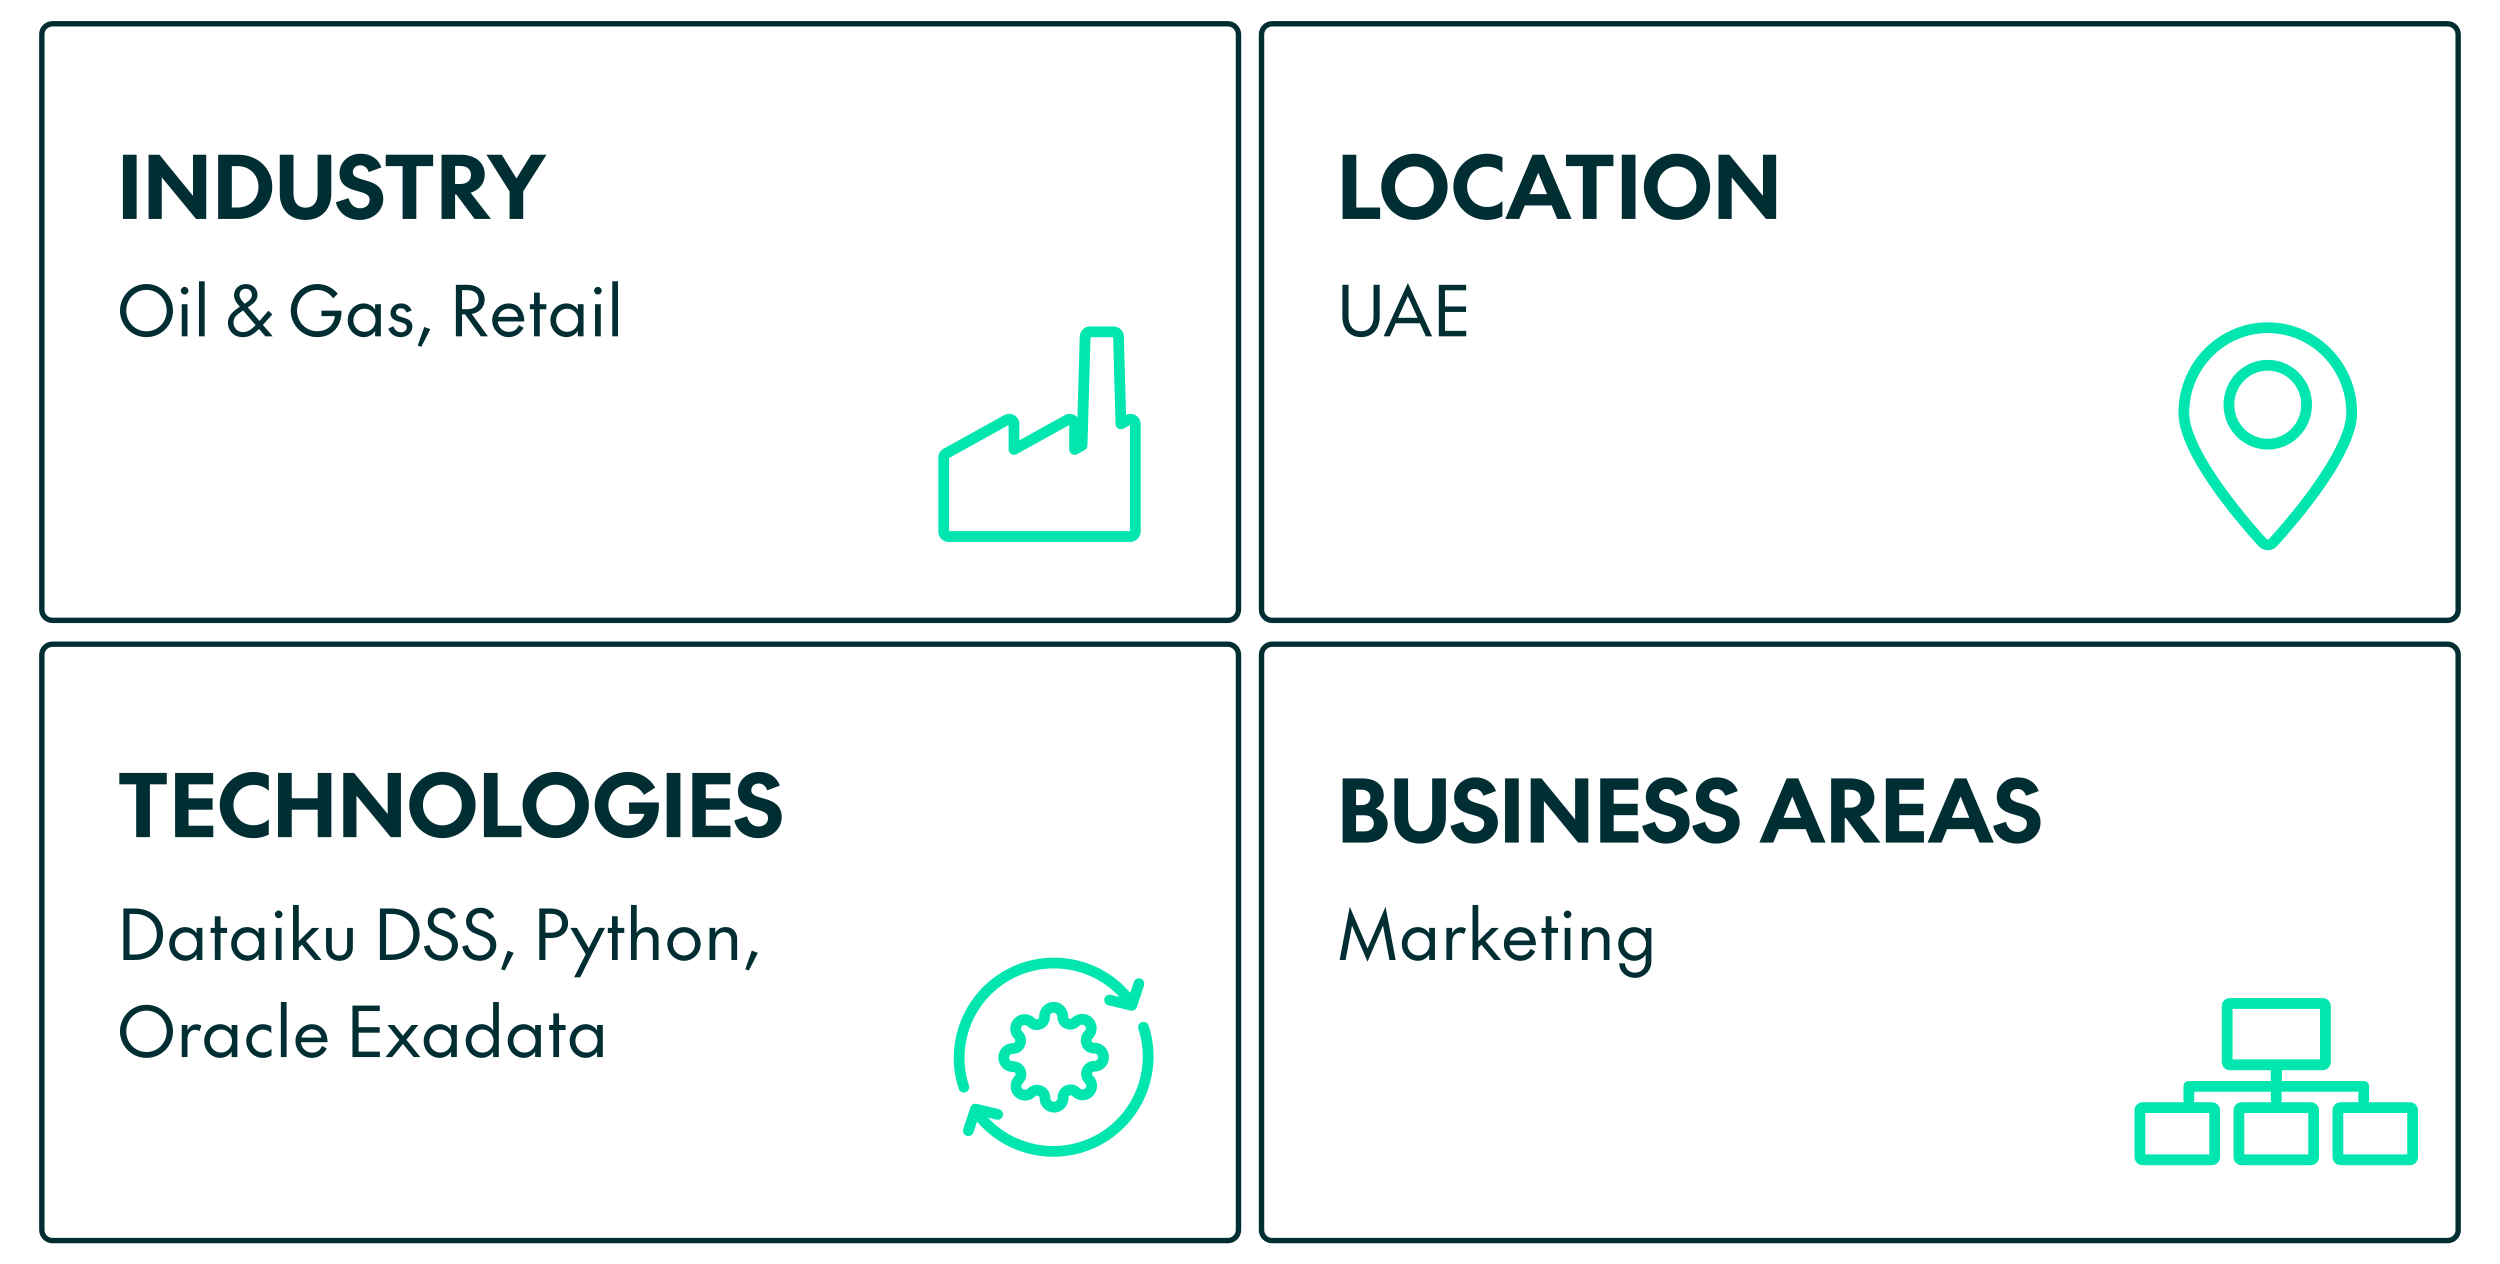 <?xml version="1.0" encoding="UTF-8"?>
<svg xmlns="http://www.w3.org/2000/svg" id="Layer_1" data-name="Layer 1" viewBox="0 0 1390.6 703.3">
  <defs>
    <style>
      .cls-1 {
        fill: #00e6ae;
      }

      .cls-2 {
        fill: #002e33;
      }
    </style>
  </defs>
  <path class="cls-2" d="m683,346.57H29.17c-4.07,0-7.39-3.31-7.39-7.39V19.12c-.06-1.87.66-3.7,2.03-5.12,1.4-1.44,3.35-2.27,5.36-2.27h653.83c4.08,0,7.39,3.32,7.39,7.39v319.96c0,4.13-3.31,7.49-7.39,7.49ZM29.17,14.73c-1.2,0-2.36.5-3.2,1.36-.8.83-1.22,1.88-1.19,2.98v320.11c0,2.42,1.97,4.39,4.39,4.39h653.83c2.42,0,4.39-2.01,4.39-4.49V19.12c0-2.42-1.97-4.39-4.39-4.39H29.17Z"></path>
  <path class="cls-2" d="m1361.43,346.57h-653.83c-4.07,0-7.39-3.31-7.39-7.39V19.12c0-4.07,3.32-7.39,7.39-7.39h653.83c4.08,0,7.39,3.32,7.39,7.39v319.96c.06,1.92-.67,3.8-2.06,5.23-1.39,1.44-3.34,2.26-5.33,2.26ZM707.6,14.73c-2.42,0-4.39,1.97-4.39,4.39v320.06c0,2.42,1.97,4.39,4.39,4.39h653.83c1.19,0,2.34-.49,3.18-1.35.82-.84,1.25-1.94,1.22-3.09V19.12c0-2.42-1.97-4.39-4.39-4.39h-653.83Z"></path>
  <path class="cls-2" d="m683,691.57H29.17c-4.08,0-7.39-3.32-7.39-7.39v-319.96c0-4.07,3.31-7.39,7.39-7.39h653.83c4.08,0,7.39,3.32,7.39,7.39v319.96c0,4.08-3.31,7.39-7.39,7.39ZM29.17,359.83c-2.42,0-4.39,1.97-4.39,4.39v319.96c0,2.42,1.97,4.39,4.39,4.39h653.83c2.42,0,4.39-1.97,4.39-4.39v-319.96c0-2.42-1.97-4.39-4.39-4.39H29.17Z"></path>
  <path class="cls-2" d="m1361.43,691.57h-653.83c-4.07,0-7.39-3.32-7.39-7.39v-319.96c0-4.07,3.32-7.39,7.39-7.39h653.83c4.08,0,7.39,3.32,7.39,7.39v319.96c.06,1.87-.66,3.7-2.03,5.12-1.4,1.44-3.35,2.27-5.36,2.27Zm-653.83-331.74c-2.42,0-4.39,1.97-4.39,4.39v319.96c0,2.42,1.97,4.39,4.39,4.39h653.83c1.2,0,2.36-.5,3.2-1.36.8-.83,1.22-1.88,1.19-2.98v-320.01c0-2.42-1.97-4.39-4.39-4.39h-653.83Z"></path>
  <g>
    <path class="cls-2" d="m746.81,86.06h7.62v29.37h13.26v6.35h-20.89v-35.71h.01Z"></path>
    <path class="cls-2" d="m786.74,85.49c10.28,0,18.47,8.29,18.47,18.42s-8.19,18.42-18.47,18.42-18.42-8.29-18.42-18.42,8.24-18.42,18.42-18.42Zm0,7.1c-5.97,0-10.8,4.78-10.8,11.32s4.83,11.32,10.8,11.32,10.8-4.78,10.8-11.32-4.78-11.32-10.8-11.32Z"></path>
    <path class="cls-2" d="m827.23,115.14c3.5,0,6.49-1.37,8.48-3.32v8.53c-2.56,1.33-5.54,1.99-8.62,1.99-10.33,0-18.66-8.29-18.66-18.42s8.34-18.42,18.66-18.42c3.08,0,6.06.71,8.62,1.99v8.53c-1.99-1.94-4.97-3.32-8.48-3.32-6.39,0-11.18,4.83-11.18,11.23s4.78,11.22,11.18,11.22h0Z"></path>
    <path class="cls-2" d="m863.12,114.29h-14.97l-3.08,7.48h-7.77l15.2-35.71h6.44l15.2,35.71h-7.96l-3.08-7.48h.02Zm-12.36-6.3h9.76l-4.88-11.89-4.88,11.89Z"></path>
    <path class="cls-2" d="m888.08,92.41v29.37h-7.63v-29.37h-9.38v-6.35h26.38v6.35h-9.38.01Z"></path>
    <path class="cls-2" d="m909.72,121.77h-7.62v-35.71h7.62v35.71Z"></path>
    <path class="cls-2" d="m932.78,85.49c10.28,0,18.47,8.29,18.47,18.42s-8.19,18.42-18.47,18.42-18.42-8.29-18.42-18.42,8.24-18.42,18.42-18.42Zm0,7.1c-5.97,0-10.8,4.78-10.8,11.32s4.83,11.32,10.8,11.32,10.8-4.78,10.8-11.32-4.78-11.32-10.8-11.32Z"></path>
    <path class="cls-2" d="m961.91,86.06l18.71,22.88v-22.88h7.34v35.71h-5.68l-19.04-23.11v23.11h-7.34v-35.71h6.01,0Z"></path>
  </g>
  <g>
    <path class="cls-2" d="m764.01,176.06v-17.63h3.42v17.78c0,7.41-4.6,11.32-10.37,11.32s-10.37-3.91-10.37-11.32v-17.78h3.42v17.63c0,5.4,2.77,8.21,6.95,8.21s6.95-2.81,6.95-8.21Z"></path>
    <path class="cls-2" d="m789.85,179.82h-13.53l-3.27,7.26h-3.42l13.49-29.64,13.49,29.64h-3.5l-3.27-7.26h.01Zm-12.2-3.04h10.87l-5.43-12.08-5.43,12.08h-.01Z"></path>
    <path class="cls-2" d="m800.34,158.43h15.2v3.04h-11.78v9h11.74v3.04h-11.74v10.53h11.82v3.04h-15.24v-28.65h0Z"></path>
  </g>
  <g>
    <path class="cls-2" d="m76,121.77h-7.63v-35.71h7.63v35.71Z"></path>
    <path class="cls-2" d="m88.65,86.06l18.71,22.88v-22.88h7.34v35.71h-5.68l-19.04-23.11v23.11h-7.34v-35.71h6.02,0Z"></path>
    <path class="cls-2" d="m132.6,86.06c10.56,0,18.85,7.53,18.85,17.86s-8.29,17.86-18.85,17.86h-11.27v-35.71h11.27Zm-.43,6.35h-3.22v23.02h3.17c6.92,0,11.65-4.97,11.65-11.51s-4.74-11.51-11.6-11.51h0Z"></path>
    <path class="cls-2" d="m176.64,107.61v-21.55h7.63v21.6c0,9.42-6.25,14.68-14.35,14.68s-14.3-5.26-14.3-14.68v-21.6h7.63v21.55c0,5.26,2.65,7.91,6.68,7.91s6.73-2.65,6.73-7.91h-.02Z"></path>
    <path class="cls-2" d="m200.08,122.34c-6.63,0-11.94-3.88-13.26-9.85l7.1-2.27c.81,3.41,3.17,5.64,6.39,5.64,3.03,0,5.3-1.85,5.3-4.78,0-6.82-16.77-2.27-16.77-14.78,0-5.83,4.74-10.8,11.84-10.8,5.59,0,9.9,2.98,11.46,7.63l-7.01,2.6c-.66-2.04-2.23-3.79-4.74-3.79-2.32,0-4.12,1.47-4.12,3.84,0,6.25,16.91,2.04,16.91,14.92,0,6.73-5.87,11.65-13.12,11.65h.02Z"></path>
    <path class="cls-2" d="m231.57,92.41v29.37h-7.63v-29.37h-9.38v-6.35h26.38v6.35h-9.38.01Z"></path>
    <path class="cls-2" d="m253.12,121.77h-7.53v-35.71h10.56c7.86,0,13.5,4.03,13.5,11.04,0,5.02-3.13,8.57-7.86,10.13l11.27,14.54h-9.09l-10.18-13.64h-.66v13.64h-.01Zm0-19.42h2.89c3.46,0,5.97-1.71,5.97-5.07s-2.51-4.97-5.97-4.97h-2.89v10.04h0Z"></path>
    <path class="cls-2" d="m283.43,121.77v-15.3l-12.88-20.41h8.57l8.15,13.21,8.15-13.21h8.53l-12.93,20.41v15.3h-7.59Z"></path>
  </g>
  <g>
    <path class="cls-2" d="m81.48,157.98c8.17,0,14.74,6.61,14.74,14.78s-6.57,14.78-14.74,14.78-14.74-6.61-14.74-14.78,6.57-14.78,14.74-14.78Zm0,3.27c-6.31,0-11.25,5.05-11.25,11.51s4.94,11.51,11.25,11.51,11.25-5.05,11.25-11.51-4.94-11.51-11.25-11.51Z"></path>
    <path class="cls-2" d="m100.56,161.7c0-1.14.99-2.13,2.13-2.13s2.13.99,2.13,2.13-.95,2.13-2.13,2.13-2.13-.95-2.13-2.13Zm3.72,7.52v17.86h-3.19v-17.86h3.19Z"></path>
    <path class="cls-2" d="m113.85,156.46v30.62h-3.19v-30.62h3.19Z"></path>
    <path class="cls-2" d="m138.97,170.21l-1.14.76,6.5,7.56c.68-.76,1.41-1.6,2.2-2.51l2.77-3.19,2.17,2.05-2.58,2.89c-.95,1.06-1.82,2.05-2.66,2.96l5.47,6.34h-4.1l-3.53-4.07c-2.81,2.81-5.47,4.56-8.89,4.56-5.32,0-8.43-3.69-8.43-8.05,0-4.03,3.15-6.57,6.19-8.55l.49-.3-.65-.76c-1.25-1.48-2.62-3.27-2.62-5.7,0-3.27,2.62-6.19,6.53-6.19s6.54,2.47,6.54,6.16c0,2.43-1.79,4.41-4.26,6.04h0Zm-3.8,14.51c2.55,0,4.56-1.37,7.03-3.88l-6.99-8.13-1.22.84c-2.36,1.56-4.1,3.15-4.1,5.78,0,2.93,1.98,5.4,5.28,5.4h0Zm.91-15.77l.8-.53c2.01-1.25,3.23-2.62,3.23-4.22,0-2.24-1.37-3.61-3.42-3.61-2.17,0-3.46,1.6-3.46,3.5,0,1.75,1.29,3.04,2.39,4.33l.46.53Z"></path>
    <path class="cls-2" d="m176.48,187.54c-8.17,0-14.74-6.61-14.74-14.78s6.57-14.78,14.74-14.78c4.67,0,8.7,2.09,11.4,5.43l-2.55,2.51c-2.05-2.77-5.05-4.63-8.85-4.63-6.31,0-11.25,5.01-11.25,11.47s4.94,11.47,11.25,11.47c5.36,0,9.19-3.08,9.8-8.4h-7.48v-3.04h11.17c.23,8.51-5.09,14.74-13.49,14.74h0Z"></path>
    <path class="cls-2" d="m211.85,169.22v17.86h-3.19v-3.08c-1.22,2.2-3.88,3.53-6.27,3.53-5.09,0-8.97-4.18-8.97-9.38s3.88-9.38,8.97-9.38c2.39,0,5.05,1.33,6.27,3.53v-3.08h3.19Zm-9.12,15.35c3.46,0,6.16-2.74,6.16-6.42s-2.7-6.42-6.16-6.42-6.15,2.74-6.15,6.42,2.7,6.42,6.15,6.42Z"></path>
    <path class="cls-2" d="m216,182.79l2.81-1.33c.65,1.9,2.05,3.38,4.26,3.38,1.63,0,3.19-.99,3.19-2.89,0-3.99-9.04-1.6-9.04-7.87,0-3,2.51-5.32,5.85-5.32,3.04,0,5.13,1.79,5.89,3.95l-2.85,1.14c-.53-1.6-1.63-2.39-3.19-2.39-1.41,0-2.66.91-2.66,2.39,0,3.8,9.12,1.44,9.12,7.83,0,3.23-2.81,5.85-6.46,5.85-3.38,0-6-1.98-6.92-4.75h0Z"></path>
    <path class="cls-2" d="m239.37,183.09l-5.05,9.84-1.94-.72,3.61-10.33,3.38,1.22h0Z"></path>
    <path class="cls-2" d="m257,187.08h-3.42v-28.65h6.5c5.32,0,9.5,3,9.5,8.21,0,4.41-3,7.26-7.18,8.02l9,12.42h-3.95l-8.78-12.23h-1.67v12.23h0Zm0-15.08h2.85c3.34,0,6.38-1.52,6.38-5.36s-3.04-5.24-6.38-5.24h-2.85v10.6Z"></path>
    <path class="cls-2" d="m288.65,180.89l2.58,1.44c-1.79,3.34-4.83,5.21-8.32,5.21-5.02,0-9.12-4.22-9.12-9.38s4.1-9.38,9.12-9.38,8.7,3.65,8.7,10.03h-14.74c.3,3.42,2.93,5.78,6.04,5.78s4.48-1.33,5.74-3.69h0Zm-11.59-4.63h11.17c-.38-2.55-2.28-4.6-5.32-4.6-2.81,0-5.09,1.86-5.85,4.6Z"></path>
    <path class="cls-2" d="m294.73,169.22h2.32v-6.46h3.19v6.46h3.65v2.81h-3.65v15.05h-3.19v-15.05h-2.32v-2.81Z"></path>
    <path class="cls-2" d="m324.6,169.22v17.86h-3.19v-3.08c-1.22,2.2-3.88,3.53-6.27,3.53-5.09,0-8.97-4.18-8.97-9.38s3.88-9.38,8.97-9.38c2.39,0,5.05,1.33,6.27,3.53v-3.08h3.19Zm-9.12,15.35c3.46,0,6.16-2.74,6.16-6.42s-2.7-6.42-6.16-6.42-6.15,2.74-6.15,6.42,2.7,6.42,6.15,6.42Z"></path>
    <path class="cls-2" d="m330.45,161.7c0-1.14.99-2.13,2.13-2.13s2.13.99,2.13,2.13-.95,2.13-2.13,2.13-2.13-.95-2.13-2.13Zm3.72,7.52v17.86h-3.19v-17.86h3.19Z"></path>
    <path class="cls-2" d="m343.75,156.46v30.62h-3.19v-30.62h3.19Z"></path>
  </g>
  <g>
    <path class="cls-2" d="m771.87,458.41c0,6.11-4.55,10.28-12.5,10.28h-12.55v-35.71h10.85c7.72,0,12.03,3.84,12.03,9.57,0,3.65-2.23,6.06-4.5,7.25,3.93,1.14,6.68,4.41,6.68,8.62h-.01Zm-17.57-10.56h2.94c2.98,0,5.02-1.52,5.02-4.31s-2.04-4.31-5.02-4.31h-2.94v8.62Zm0,14.59h4.59c3.36,0,5.3-1.8,5.3-4.5s-1.94-4.45-5.3-4.45h-4.59v8.95Z"></path>
    <path class="cls-2" d="m796.63,454.52v-21.55h7.62v21.6c0,9.42-6.25,14.68-14.35,14.68s-14.3-5.26-14.3-14.68v-21.6h7.62v21.55c0,5.26,2.65,7.91,6.68,7.91s6.73-2.65,6.73-7.91Z"></path>
    <path class="cls-2" d="m820.07,469.25c-6.63,0-11.94-3.88-13.26-9.85l7.1-2.27c.8,3.41,3.17,5.64,6.39,5.64,3.03,0,5.3-1.85,5.3-4.78,0-6.82-16.77-2.27-16.77-14.78,0-5.83,4.74-10.8,11.84-10.8,5.59,0,9.9,2.98,11.46,7.62l-7.01,2.61c-.66-2.04-2.23-3.79-4.74-3.79-2.32,0-4.12,1.47-4.12,3.84,0,6.25,16.91,2.04,16.91,14.92,0,6.72-5.87,11.65-13.12,11.65h.02Z"></path>
    <path class="cls-2" d="m844.79,468.69h-7.62v-35.71h7.62v35.71Z"></path>
    <path class="cls-2" d="m857.44,432.97l18.71,22.88v-22.88h7.34v35.71h-5.68l-19.04-23.11v23.11h-7.34v-35.71h6.02-.01Z"></path>
    <path class="cls-2" d="m890.11,432.97h21.17v6.35h-13.69v7.77h13.36v6.35h-13.36v8.9h13.74v6.35h-21.22v-35.71h0Z"></path>
    <path class="cls-2" d="m926.72,469.25c-6.63,0-11.94-3.88-13.26-9.85l7.1-2.27c.81,3.41,3.17,5.64,6.39,5.64,3.03,0,5.3-1.85,5.3-4.78,0-6.82-16.77-2.27-16.77-14.78,0-5.83,4.74-10.8,11.84-10.8,5.59,0,9.9,2.98,11.46,7.62l-7.01,2.61c-.66-2.04-2.23-3.79-4.74-3.79-2.32,0-4.12,1.47-4.12,3.84,0,6.25,16.91,2.04,16.91,14.92,0,6.72-5.87,11.65-13.12,11.65h.02Z"></path>
    <path class="cls-2" d="m954.57,469.25c-6.63,0-11.94-3.88-13.26-9.85l7.1-2.27c.8,3.41,3.17,5.64,6.39,5.64,3.03,0,5.3-1.85,5.3-4.78,0-6.82-16.77-2.27-16.77-14.78,0-5.83,4.74-10.8,11.84-10.8,5.59,0,9.9,2.98,11.46,7.62l-7.01,2.61c-.66-2.04-2.23-3.79-4.74-3.79-2.32,0-4.12,1.47-4.12,3.84,0,6.25,16.91,2.04,16.91,14.92,0,6.72-5.87,11.65-13.12,11.65h.02Z"></path>
    <path class="cls-2" d="m1004.43,461.2h-14.97l-3.08,7.48h-7.77l15.2-35.71h6.44l15.2,35.71h-7.96l-3.08-7.48h.02Zm-12.36-6.3h9.76l-4.88-11.89-4.88,11.89Z"></path>
    <path class="cls-2" d="m1026.08,468.69h-7.53v-35.71h10.56c7.86,0,13.5,4.03,13.5,11.04,0,5.02-3.13,8.57-7.86,10.13l11.27,14.54h-9.09l-10.18-13.64h-.66v13.64h-.01Zm0-19.42h2.89c3.46,0,5.97-1.71,5.97-5.07s-2.51-4.97-5.97-4.97h-2.89v10.04Z"></path>
    <path class="cls-2" d="m1048.95,432.97h21.17v6.35h-13.69v7.77h13.36v6.35h-13.36v8.9h13.74v6.35h-21.22v-35.71h0Z"></path>
    <path class="cls-2" d="m1098.01,461.2h-14.97l-3.08,7.48h-7.77l15.2-35.71h6.44l15.2,35.71h-7.96l-3.08-7.48h.02Zm-12.36-6.3h9.76l-4.88-11.89-4.88,11.89Z"></path>
    <path class="cls-2" d="m1121.93,469.25c-6.63,0-11.94-3.88-13.26-9.85l7.1-2.27c.8,3.41,3.17,5.64,6.39,5.64,3.03,0,5.3-1.85,5.3-4.78,0-6.82-16.77-2.27-16.77-14.78,0-5.83,4.74-10.8,11.84-10.8,5.59,0,9.9,2.98,11.46,7.62l-7.01,2.61c-.66-2.04-2.23-3.79-4.74-3.79-2.32,0-4.12,1.47-4.12,3.84,0,6.25,16.91,2.04,16.91,14.92,0,6.72-5.87,11.65-13.12,11.65h.02Z"></path>
  </g>
  <g>
    <path class="cls-2" d="m752.04,514.84l-3.57,19.15h-3.31l5.62-29.63,9.95,23.18,9.96-23.18,5.62,29.63h-3.46l-3.57-19.15-8.62,20.14-8.62-20.14Z"></path>
    <path class="cls-2" d="m798.17,516.13v17.86h-3.19v-3.08c-1.22,2.2-3.88,3.53-6.27,3.53-5.09,0-8.97-4.18-8.97-9.38s3.88-9.38,8.97-9.38c2.39,0,5.05,1.33,6.27,3.53v-3.08h3.19Zm-9.12,15.35c3.46,0,6.16-2.73,6.16-6.42s-2.7-6.42-6.16-6.42-6.16,2.74-6.16,6.42,2.7,6.42,6.16,6.42Z"></path>
    <path class="cls-2" d="m814.36,519.63c-.61-.53-1.52-.8-2.43-.8-2.66,0-4.18,2.32-4.18,5.43v9.73h-3.19v-17.86h3.19v3.04c.87-1.94,2.62-3.42,4.94-3.42,1.14,0,2.17.38,2.81.87l-1.14,3h0Z"></path>
    <path class="cls-2" d="m822.27,503.37v20.14l7.41-7.37h4.1l-7.52,7.33,8.74,10.52h-3.91l-7.07-8.51-1.75,1.71v6.8h-3.19v-30.62h3.19Z"></path>
    <path class="cls-2" d="m851.37,527.8l2.58,1.45c-1.79,3.34-4.83,5.21-8.32,5.21-5.01,0-9.12-4.22-9.12-9.38s4.1-9.38,9.12-9.38,8.7,3.65,8.7,10.03h-14.74c.3,3.42,2.93,5.78,6.04,5.78s4.48-1.33,5.74-3.69v-.02Zm-11.59-4.63h11.17c-.38-2.54-2.28-4.6-5.32-4.6-2.81,0-5.09,1.86-5.85,4.6Z"></path>
    <path class="cls-2" d="m857.46,516.13h2.32v-6.46h3.19v6.46h3.65v2.81h-3.65v15.04h-3.19v-15.04h-2.32v-2.81Z"></path>
    <path class="cls-2" d="m869.81,508.61c0-1.14.99-2.13,2.13-2.13s2.13.99,2.13,2.13-.95,2.13-2.13,2.13-2.13-.95-2.13-2.13Zm3.72,7.52v17.86h-3.19v-17.86h3.19Z"></path>
    <path class="cls-2" d="m887.89,518.53c-2.81,0-4.79,2.17-4.79,5.7v9.76h-3.19v-17.86h3.19v2.77c1.22-1.94,3.19-3.23,5.85-3.23,4.1,0,6.31,2.93,6.31,6.38v11.93h-3.19v-11.13c0-2.73-1.56-4.33-4.18-4.33h0Z"></path>
    <path class="cls-2" d="m909.4,543.95c-4.41,0-8.7-3.08-8.7-8.09h3.12c.27,3.38,2.66,5.17,5.58,5.17,3.38,0,5.96-2.36,5.96-6.31v-3.8c-1.22,2.2-3.88,3.53-6.27,3.53-5.09,0-8.97-4.18-8.97-9.38s3.88-9.38,8.97-9.38c2.39,0,5.05,1.33,6.27,3.53v-3.08h3.19v18.58c0,5.36-4.1,9.23-9.16,9.23h0Zm.04-12.46c3.46,0,6.16-2.73,6.16-6.42s-2.7-6.42-6.16-6.42-6.16,2.74-6.16,6.42,2.7,6.42,6.16,6.42Z"></path>
  </g>
  <g>
    <path class="cls-2" d="m83.39,436.27v29.37h-7.63v-29.37h-9.38v-6.35h26.38v6.35h-9.38,0Z"></path>
    <path class="cls-2" d="m97.41,429.93h21.17v6.35h-13.69v7.77h13.36v6.35h-13.36v8.9h13.74v6.35h-21.22v-35.71h0Z"></path>
    <path class="cls-2" d="m141.03,459.01c3.5,0,6.49-1.37,8.48-3.31v8.53c-2.56,1.33-5.54,1.99-8.62,1.99-10.33,0-18.66-8.29-18.66-18.42s8.34-18.42,18.66-18.42c3.08,0,6.06.71,8.62,1.99v8.53c-1.99-1.94-4.97-3.31-8.48-3.31-6.39,0-11.18,4.83-11.18,11.22s4.78,11.22,11.18,11.22v-.02Z"></path>
    <path class="cls-2" d="m176.73,450.39h-14.45v15.25h-7.63v-35.71h7.63v14.11h14.45v-14.11h7.58v35.71h-7.58v-15.25Z"></path>
    <path class="cls-2" d="m196.95,429.93l18.71,22.88v-22.88h7.34v35.71h-5.68l-19.04-23.11v23.11h-7.34v-35.71h6.02-.01Z"></path>
    <path class="cls-2" d="m246.06,429.36c10.28,0,18.47,8.29,18.47,18.42s-8.19,18.42-18.47,18.42-18.42-8.29-18.42-18.42,8.24-18.42,18.42-18.42Zm0,7.1c-5.97,0-10.8,4.78-10.8,11.32s4.83,11.32,10.8,11.32,10.8-4.79,10.8-11.32-4.78-11.32-10.8-11.32h0Z"></path>
    <path class="cls-2" d="m269.17,429.93h7.63v29.37h13.26v6.35h-20.89v-35.71h0Z"></path>
    <path class="cls-2" d="m309.1,429.36c10.28,0,18.47,8.29,18.47,18.42s-8.19,18.42-18.47,18.42-18.42-8.29-18.42-18.42,8.24-18.42,18.42-18.42Zm0,7.1c-5.97,0-10.8,4.78-10.8,11.32s4.83,11.32,10.8,11.32,10.8-4.79,10.8-11.32-4.78-11.32-10.8-11.32Z"></path>
    <path class="cls-2" d="m349.21,466.21c-10.18,0-18.42-8.29-18.42-18.42s8.24-18.42,18.42-18.42c6.58,0,12.17,3.36,15.3,8.71l-6.35,4.07c-1.8-3.36-5.07-5.59-8.95-5.59-5.97,0-10.8,4.88-10.8,11.22s4.83,11.41,10.94,11.41c4.45,0,7.81-2.13,9.14-6.49h-8.57v-6.35h16.53c.9,12.41-7.06,19.85-17.24,19.85h0Z"></path>
    <path class="cls-2" d="m378.47,465.64h-7.63v-35.71h7.63v35.71Z"></path>
    <path class="cls-2" d="m385.1,429.93h21.17v6.35h-13.69v7.77h13.36v6.35h-13.36v8.9h13.74v6.35h-21.22v-35.71h0Z"></path>
    <path class="cls-2" d="m421.71,466.21c-6.63,0-11.94-3.88-13.26-9.85l7.1-2.27c.81,3.41,3.17,5.64,6.39,5.64,3.03,0,5.3-1.85,5.3-4.78,0-6.82-16.77-2.27-16.77-14.78,0-5.83,4.74-10.8,11.84-10.8,5.59,0,9.9,2.98,11.46,7.62l-7.01,2.61c-.66-2.04-2.23-3.79-4.74-3.79-2.32,0-4.12,1.47-4.12,3.84,0,6.25,16.91,2.04,16.91,14.92,0,6.72-5.87,11.65-13.12,11.65h.02Z"></path>
  </g>
  <g>
    <path class="cls-1" d="m1291.97,595.29h-51.62c-2.49,0-4.51-2.02-4.51-4.51v-31.11c0-2.49,2.02-4.51,4.51-4.51h51.62c2.49,0,4.51,2.02,4.51,4.51v31.11c0,2.49-2.02,4.51-4.51,4.51Zm-50.13-6h48.64v-28.13h-48.64v28.13Zm50.13-28.13h0,0Z"></path>
    <g>
      <path class="cls-1" d="m1230.38,648.12h-38.56c-2.49,0-4.51-2.02-4.51-4.51v-26c0-2.49,2.02-4.51,4.51-4.51h38.56c2.49,0,4.51,2.02,4.51,4.51v26c0,2.49-2.02,4.51-4.51,4.51Zm-37.07-6h35.58v-23.02h-35.58v23.02Zm37.07-23.02h0,0Z"></path>
      <path class="cls-1" d="m1285.44,648.12h-38.56c-2.49,0-4.51-2.02-4.51-4.51v-26c0-2.49,2.02-4.51,4.51-4.51h38.56c2.49,0,4.51,2.02,4.51,4.51v26c0,2.49-2.02,4.51-4.51,4.51Zm-37.07-6h35.58v-23.02h-35.58v23.02Zm37.07-23.02h0,0Z"></path>
      <path class="cls-1" d="m1340.5,648.12h-38.56c-2.49,0-4.51-2.02-4.51-4.51v-26c0-2.49,2.02-4.51,4.51-4.51h38.56c2.49,0,4.51,2.02,4.51,4.51v26c0,2.49-2.02,4.51-4.51,4.51Zm-37.07-6h35.58v-23.02h-35.58v23.02Zm37.07-23.02h0,0Z"></path>
    </g>
    <path class="cls-1" d="m1217.53,614.85c-1.66,0-3-1.34-3-3v-7.57c0-1.66,1.34-3,3-3h45.62v-5.1c0-1.66,1.34-3,3-3s3,1.34,3,3v8.1c0,1.66-1.34,3-3,3h-45.62v4.57c0,1.66-1.34,3-3,3Z"></path>
    <path class="cls-1" d="m1314.78,614.85c-1.66,0-3-1.34-3-3v-4.57h-45.63c-1.66,0-3-1.34-3-3v-8.1c0-1.66,1.34-3,3-3s3,1.34,3,3v5.1h45.63c1.66,0,3,1.34,3,3v7.57c0,1.66-1.34,3-3,3Z"></path>
    <path class="cls-1" d="m1266.15,614.85c-1.66,0-3-1.34-3-3v-7.57c0-1.66,1.34-3,3-3s3,1.34,3,3v7.57c0,1.66-1.34,3-3,3Z"></path>
  </g>
  <g>
    <path class="cls-1" d="m1261.42,306.05h0c-1.97,0-3.87-.84-5.2-2.31-13.38-14.73-44.49-51.42-44.49-74.02,0-27.81,22.29-50.43,49.7-50.43s49.7,22.62,49.7,50.43c0,.09,0,.17-.01.26-.24,22.58-31.16,59.07-44.49,73.76-1.34,1.47-3.23,2.31-5.21,2.31Zm0-120.76c-24.1,0-43.7,19.93-43.7,44.43,0,16.75,22.18,47.13,42.93,69.98.26.28.56.34.76.34h0c.21,0,.51-.06.77-.35,20.75-22.87,42.93-53.26,42.93-69.98,0-.08,0-.16,0-.24-.13-24.39-19.68-44.19-43.7-44.19Z"></path>
    <path class="cls-1" d="m1261.42,250.06c-13.57,0-24.61-11.19-24.61-24.95s11.04-24.95,24.61-24.95,24.61,11.19,24.61,24.95-11.04,24.95-24.61,24.95Zm0-43.9c-10.26,0-18.61,8.5-18.61,18.95s8.35,18.95,18.61,18.95,18.61-8.5,18.61-18.95-8.35-18.95-18.61-18.95Z"></path>
  </g>
  <path class="cls-1" d="m628.66,301.44h-100.99c-3.15,0-5.72-2.57-5.72-5.72v-41.15c0-2.06,1.07-3.92,2.85-4.95l33.76-18.71s.08-.04.11-.06c1.74-.87,3.77-.85,5.42.05.06.03.11.06.17.1,1.7,1.08,2.76,2.92,2.76,4.83v9.08l25.25-13.99s.07-.04.11-.06c1.74-.87,3.77-.85,5.42.05.06.03.11.06.17.1.51.32.96.72,1.35,1.16l1.28-45.09c.15-3.11,2.66-5.5,5.72-5.5h13.1c3.06,0,5.57,2.39,5.72,5.43l1.22,43.75c1.7-.78,3.64-.73,5.23.14.14.07.27.16.39.25,1.57,1.09,2.53,2.86,2.53,4.68v59.83c0,.09,0,.18-.01.27-.28,3.15-2.8,5.52-5.85,5.52Zm-100.71-6h100.57v-59.03l-3.56,1.97c-.92.51-2.03.5-2.94-.02-.91-.52-1.48-1.47-1.51-2.52l-1.35-48.26h-12.56l-1.71,60.22c-.03,1.06-.62,2.03-1.55,2.54l-4.15,2.29c-.93.51-2.06.5-2.97-.04-.91-.54-1.48-1.52-1.48-2.58v-13.59l-29.26,16.21c-.93.52-2.06.5-2.98-.04-.92-.54-1.48-1.52-1.48-2.58v-13.59l-33.08,18.33v40.71Zm100.93-59.23h0Zm-67.5,0h0Zm33.71,0h0Z"></path>
  <g>
    <g id="Path_1152" data-name="Path 1152">
      <path class="cls-1" d="m586.27,618.83c-4.44,0-8.05-3.61-8.05-8.05v-.23c-.01-.41-.31-.83-.76-.99-.06-.02-.12-.05-.18-.07-.44-.19-.94-.1-1.27.23l-.14.14c-1.52,1.52-3.54,2.35-5.69,2.35s-4.17-.84-5.69-2.36c-1.52-1.52-2.36-3.54-2.36-5.69s.84-4.17,2.36-5.69l.15-.15c.43-.45.42-1.2-.06-1.67-.22-.21-.51-.33-.82-.33h-.4c-4.44,0-8.05-3.61-8.05-8.05s3.61-8.05,8.05-8.05h.23c.41-.01.83-.31.99-.76.02-.06.05-.12.07-.18.19-.44.1-.94-.23-1.27l-.13-.13c-1.52-1.52-2.36-3.54-2.36-5.7s.84-4.17,2.36-5.69c3.14-3.14,8.24-3.14,11.38,0l.15.15c.31.3.83.4,1.25.21.16-.07.33-.13.51-.17.27-.21.44-.54.44-.9v-.43c0-4.44,3.61-8.05,8.05-8.05s8.05,3.61,8.05,8.05v.23c0,.63.54,1.16,1.2,1.16h.01c.31,0,.6-.12.81-.33l.13-.12c1.52-1.52,3.54-2.35,5.69-2.35s4.17.84,5.69,2.36c1.52,1.52,2.36,3.54,2.36,5.69s-.84,4.17-2.36,5.69l-.15.15c-.31.32-.4.83-.21,1.25.07.16.13.33.17.5.21.27.54.43.9.43h.43c4.44,0,8.05,3.61,8.05,8.05s-3.61,8.03-8.04,8.05h-.24c-.4,0-.77.22-.98.56-.02.07-.05.13-.08.2-.19.44-.1.94.23,1.28l.13.13c1.52,1.52,2.36,3.54,2.36,5.7s-.84,4.17-2.36,5.69c-3.14,3.14-8.24,3.14-11.38,0l-.15-.15c-.44-.43-1.19-.41-1.66.07-.21.22-.33.51-.33.82v.4c0,4.44-3.61,8.05-8.05,8.05Zm-6.66-14.87c2.73,1.04,4.54,3.59,4.6,6.52v.3c0,1.13.92,2.05,2.05,2.05s2.05-.92,2.05-2.05v-.43c.02-1.89.74-3.65,2.03-4.97,2.76-2.84,7.32-2.92,10.17-.17l.19.19c.8.8,2.1.79,2.89,0,.39-.39.6-.9.6-1.45s-.21-1.06-.6-1.45l-.15-.15c-2-2.03-2.6-4.96-1.6-7.57.03-.12.07-.23.12-.34,1.13-2.64,3.71-4.34,6.57-4.34h.23c1.13,0,2.05-.92,2.05-2.05s-.92-2.05-2.05-2.05h-.43c-2.87,0-5.45-1.71-6.57-4.35-.1-.23-.17-.48-.2-.72-.89-2.55-.27-5.37,1.65-7.34l.17-.17c.39-.39.6-.9.6-1.45s-.21-1.06-.6-1.45c-.77-.78-2.12-.77-2.9,0l-.15.15c-1.35,1.32-3.11,2.04-4.97,2.06h-.06c-3.95,0-7.17-3.19-7.21-7.13v-.26c0-1.13-.92-2.05-2.05-2.05s-2.05.92-2.05,2.05v.43c0,2.87-1.71,5.45-4.35,6.57-.23.1-.47.17-.72.21-2.55.89-5.37.27-7.34-1.65l-.18-.18c-.8-.8-2.1-.8-2.9,0-.39.39-.6.9-.6,1.45s.21,1.06.6,1.45l.15.15c2.06,2.1,2.64,5.16,1.5,7.84-1.04,2.73-3.59,4.54-6.52,4.6h-.3c-1.13,0-2.05.92-2.05,2.05s.92,2.05,2.05,2.05h.43c1.89.02,3.65.74,4.97,2.03,2.84,2.75,2.92,7.32.17,10.17l-.18.19c-.39.39-.6.9-.6,1.45s.21,1.06.6,1.45c.77.77,2.13.77,2.9,0l.15-.15c2.09-2.06,5.15-2.63,7.83-1.49Z"></path>
    </g>
    <g>
      <path class="cls-1" d="m629.53,562.22c-.23,0-.47-.03-.7-.08l-12.31-2.96c-1.61-.39-2.6-2.01-2.22-3.62.39-1.61,2.01-2.6,3.62-2.22l9.63,2.32,3.12-9.4c.52-1.57,2.22-2.42,3.79-1.9,1.57.52,2.42,2.22,1.9,3.79l-3.99,12.02c-.42,1.25-1.58,2.06-2.85,2.06Z"></path>
      <path class="cls-1" d="m538.63,631.93c-.31,0-.63-.05-.95-.15-1.57-.52-2.42-2.22-1.9-3.79l4-12.02c.49-1.48,2.03-2.34,3.55-1.97l12.31,2.95c1.61.39,2.6,2,2.22,3.62-.39,1.61-2.01,2.6-3.62,2.22l-9.63-2.31-3.13,9.41c-.42,1.26-1.59,2.05-2.85,2.05Z"></path>
      <path class="cls-1" d="m536.12,607.74c-1.26,0-2.44-.8-2.85-2.07-8.27-25.29,2.64-53.04,25.93-65.98,23.29-12.94,52.61-7.55,69.72,12.82,1.07,1.27.9,3.16-.37,4.23-1.27,1.07-3.16.9-4.23-.37-15.27-18.18-41.44-22.99-62.22-11.44-20.79,11.55-30.52,36.31-23.15,58.88.51,1.57-.34,3.27-1.92,3.78-.31.1-.62.15-.93.15Z"></path>
      <path class="cls-1" d="m585.92,643.45c-16.04,0-31.82-6.9-42.69-19.83-1.07-1.27-.9-3.16.37-4.23,1.27-1.07,3.16-.9,4.23.37,15.27,18.17,41.43,22.99,62.22,11.44,20.79-11.55,30.52-36.31,23.15-58.88-.51-1.57.34-3.27,1.92-3.78,1.58-.52,3.27.34,3.78,1.92,8.27,25.29-2.64,53.04-25.93,65.98-8.5,4.72-17.81,7.01-27.03,7.01Z"></path>
    </g>
  </g>
  <g>
    <path class="cls-2" d="m74.98,505.34c9.08,0,15.73,5.77,15.73,14.32s-6.65,14.32-15.73,14.32h-6.35v-28.65h6.35Zm0,3.04h-2.93v22.57h2.93c6.99,0,12.23-4.33,12.23-11.29s-5.24-11.28-12.23-11.28Z"></path>
    <path class="cls-2" d="m112.56,516.13v17.86h-3.19v-3.08c-1.22,2.2-3.88,3.53-6.27,3.53-5.09,0-8.97-4.18-8.97-9.38s3.88-9.38,8.97-9.38c2.39,0,5.05,1.33,6.27,3.53v-3.08h3.19Zm-9.12,15.35c3.46,0,6.16-2.73,6.16-6.42s-2.7-6.42-6.16-6.42-6.15,2.74-6.15,6.42,2.7,6.42,6.15,6.42Z"></path>
    <path class="cls-2" d="m117.16,516.13h2.32v-6.46h3.19v6.46h3.65v2.81h-3.65v15.04h-3.19v-15.04h-2.32v-2.81Z"></path>
    <path class="cls-2" d="m147.03,516.13v17.86h-3.19v-3.08c-1.22,2.2-3.88,3.53-6.27,3.53-5.09,0-8.97-4.18-8.97-9.38s3.88-9.38,8.97-9.38c2.39,0,5.05,1.33,6.27,3.53v-3.08h3.19Zm-9.12,15.35c3.46,0,6.16-2.73,6.16-6.42s-2.7-6.42-6.16-6.42-6.15,2.74-6.15,6.42,2.7,6.42,6.15,6.42Z"></path>
    <path class="cls-2" d="m152.88,508.61c0-1.14.99-2.13,2.13-2.13s2.13.99,2.13,2.13-.95,2.13-2.13,2.13-2.13-.95-2.13-2.13Zm3.72,7.52v17.86h-3.19v-17.86h3.19Z"></path>
    <path class="cls-2" d="m166.18,503.37v20.14l7.41-7.37h4.1l-7.52,7.33,8.74,10.52h-3.91l-7.07-8.51-1.75,1.71v6.8h-3.19v-30.62h3.19Z"></path>
    <path class="cls-2" d="m193.08,526.89v-10.75h3.19v11.1c0,4.29-3.23,7.22-7.45,7.22s-7.45-2.93-7.45-7.26v-11.06h3.19v10.75c0,2.96,1.67,4.63,4.26,4.63s4.26-1.67,4.26-4.63Z"></path>
    <path class="cls-2" d="m217.67,505.34c9.08,0,15.73,5.77,15.73,14.32s-6.65,14.32-15.73,14.32h-6.35v-28.65h6.35Zm0,3.04h-2.93v22.57h2.93c6.99,0,12.23-4.33,12.23-11.29s-5.24-11.28-12.23-11.28Z"></path>
    <path class="cls-2" d="m245.52,534.45c-5.17,0-8.89-3.15-9.73-8.02l3.15-.76c.84,3.65,3.12,5.81,6.57,5.81,3.08,0,5.85-2.16,5.85-5.62,0-7.1-13.45-4.18-13.45-13.22,0-4.48,3.38-7.75,8.05-7.75,3.88,0,6.5,2.2,7.64,5.05l-2.89,1.48c-.87-2.13-2.39-3.53-4.86-3.53-2.62,0-4.64,1.75-4.64,4.52,0,6.38,13.53,3.76,13.53,13.26,0,4.79-4.07,8.78-9.23,8.78Z"></path>
    <path class="cls-2" d="m266.84,534.45c-5.17,0-8.89-3.15-9.73-8.02l3.15-.76c.84,3.65,3.12,5.81,6.57,5.81,3.08,0,5.85-2.16,5.85-5.62,0-7.1-13.45-4.18-13.45-13.22,0-4.48,3.38-7.75,8.05-7.75,3.88,0,6.5,2.2,7.64,5.05l-2.89,1.48c-.87-2.13-2.39-3.53-4.86-3.53-2.62,0-4.64,1.75-4.64,4.52,0,6.38,13.53,3.76,13.53,13.26,0,4.79-4.07,8.78-9.23,8.78Z"></path>
    <path class="cls-2" d="m285.76,530l-5.05,9.84-1.94-.72,3.61-10.33,3.38,1.22Z"></path>
    <path class="cls-2" d="m303.39,533.99h-3.42v-28.65h6.65c5.32,0,9.35,3,9.35,8.21s-4.03,8.21-9.35,8.21h-3.23v12.23Zm0-15.2h3c3.34,0,6.23-1.41,6.23-5.24s-2.89-5.24-6.23-5.24h-3v10.49Z"></path>
    <path class="cls-2" d="m325.78,530.8l-8.51-14.67h3.69l6.54,11.29,5.66-11.29h3.38l-13.83,27.51h-3.38l6.46-12.84Z"></path>
    <path class="cls-2" d="m338.09,516.13h2.32v-6.46h3.19v6.46h3.65v2.81h-3.65v15.04h-3.19v-15.04h-2.32v-2.81Z"></path>
    <path class="cls-2" d="m358.95,518.53c-2.81,0-4.79,2.17-4.79,5.7v9.76h-3.19v-30.62h3.19v15.54c1.22-1.94,3.19-3.23,5.85-3.23,4.1,0,6.31,2.93,6.31,6.38v11.93h-3.19v-11.13c0-2.73-1.56-4.33-4.18-4.33Z"></path>
    <path class="cls-2" d="m380.46,515.68c5.09,0,9.27,4.22,9.27,9.38s-4.18,9.38-9.27,9.38-9.27-4.22-9.27-9.38,4.18-9.38,9.27-9.38Zm0,15.8c3.46,0,6.15-2.73,6.15-6.42s-2.7-6.42-6.15-6.42-6.16,2.74-6.16,6.42,2.7,6.42,6.16,6.42Z"></path>
    <path class="cls-2" d="m402.65,518.53c-2.81,0-4.79,2.17-4.79,5.7v9.76h-3.19v-17.86h3.19v2.77c1.22-1.94,3.19-3.23,5.85-3.23,4.1,0,6.31,2.93,6.31,6.38v11.93h-3.19v-11.13c0-2.73-1.56-4.33-4.18-4.33Z"></path>
    <path class="cls-2" d="m421.57,530l-5.05,9.84-1.94-.72,3.61-10.33,3.38,1.22Z"></path>
    <path class="cls-2" d="m81.48,558.89c8.17,0,14.74,6.61,14.74,14.78s-6.57,14.78-14.74,14.78-14.74-6.61-14.74-14.78,6.57-14.78,14.74-14.78Zm0,3.27c-6.31,0-11.25,5.05-11.25,11.51s4.94,11.51,11.25,11.51,11.25-5.05,11.25-11.51-4.94-11.51-11.25-11.51Z"></path>
    <path class="cls-2" d="m110.89,573.63c-.61-.53-1.52-.8-2.43-.8-2.66,0-4.18,2.32-4.18,5.43v9.73h-3.19v-17.86h3.19v3.04c.87-1.94,2.62-3.42,4.94-3.42,1.14,0,2.17.38,2.81.87l-1.14,3Z"></path>
    <path class="cls-2" d="m132.02,570.13v17.86h-3.19v-3.08c-1.22,2.2-3.88,3.53-6.27,3.53-5.09,0-8.97-4.18-8.97-9.38s3.88-9.38,8.97-9.38c2.39,0,5.05,1.33,6.27,3.53v-3.08h3.19Zm-9.12,15.35c3.46,0,6.16-2.73,6.16-6.42s-2.7-6.42-6.16-6.42-6.15,2.74-6.15,6.42,2.7,6.42,6.15,6.42Z"></path>
    <path class="cls-2" d="m150.9,570.97v3.8c-1.06-1.29-2.81-2.05-4.67-2.05-3.38,0-6.16,2.66-6.16,6.35s2.77,6.34,6.16,6.34c1.86,0,3.69-.8,4.79-2.09v3.8c-1.41.84-3.04,1.33-4.79,1.33-5.09,0-9.27-4.22-9.27-9.38s4.18-9.38,9.27-9.38c1.75,0,3.31.46,4.67,1.29Z"></path>
    <path class="cls-2" d="m159.42,557.37v30.62h-3.19v-30.62h3.19Z"></path>
    <path class="cls-2" d="m179.21,581.8l2.58,1.45c-1.79,3.34-4.83,5.21-8.32,5.21-5.02,0-9.12-4.22-9.12-9.38s4.1-9.38,9.12-9.38,8.7,3.65,8.7,10.03h-14.74c.3,3.42,2.93,5.78,6.04,5.78s4.48-1.33,5.74-3.69Zm-11.59-4.63h11.17c-.38-2.54-2.28-4.6-5.32-4.6-2.81,0-5.09,1.86-5.85,4.6Z"></path>
    <path class="cls-2" d="m196.05,559.34h15.2v3.04h-11.78v9h11.74v3.04h-11.74v10.53h11.82v3.04h-15.24v-28.65Z"></path>
    <path class="cls-2" d="m219.3,570.13l4.79,5.96,4.9-5.96h3.72l-6.69,8.21,7.79,9.65h-3.76l-5.93-7.33-6,7.33h-3.72l7.79-9.54-6.69-8.32h3.8Z"></path>
    <path class="cls-2" d="m254.11,570.13v17.86h-3.19v-3.08c-1.22,2.2-3.88,3.53-6.27,3.53-5.09,0-8.97-4.18-8.97-9.38s3.88-9.38,8.97-9.38c2.39,0,5.05,1.33,6.27,3.53v-3.08h3.19Zm-9.12,15.35c3.46,0,6.16-2.73,6.16-6.42s-2.7-6.42-6.16-6.42-6.15,2.74-6.15,6.42,2.7,6.42,6.15,6.42Z"></path>
    <path class="cls-2" d="m277.48,557.37v30.62h-3.19v-3.08c-1.22,2.2-3.88,3.53-6.27,3.53-5.09,0-8.97-4.18-8.97-9.38s3.88-9.38,8.97-9.38c2.39,0,5.05,1.33,6.27,3.53v-15.84h3.19Zm-9.12,28.12c3.46,0,6.16-2.73,6.16-6.42s-2.7-6.42-6.16-6.42-6.15,2.74-6.15,6.42,2.7,6.42,6.15,6.42Z"></path>
    <path class="cls-2" d="m300.85,570.13v17.86h-3.19v-3.08c-1.22,2.2-3.88,3.53-6.27,3.53-5.09,0-8.97-4.18-8.97-9.38s3.88-9.38,8.97-9.38c2.39,0,5.05,1.33,6.27,3.53v-3.08h3.19Zm-9.12,15.35c3.46,0,6.16-2.73,6.16-6.42s-2.7-6.42-6.16-6.42-6.15,2.74-6.15,6.42,2.7,6.42,6.15,6.42Z"></path>
    <path class="cls-2" d="m305.45,570.13h2.32v-6.46h3.19v6.46h3.65v2.81h-3.65v15.04h-3.19v-15.04h-2.32v-2.81Z"></path>
    <path class="cls-2" d="m335.31,570.13v17.86h-3.19v-3.08c-1.22,2.2-3.88,3.53-6.27,3.53-5.09,0-8.97-4.18-8.97-9.38s3.88-9.38,8.97-9.38c2.39,0,5.05,1.33,6.27,3.53v-3.08h3.19Zm-9.12,15.35c3.46,0,6.16-2.73,6.16-6.42s-2.7-6.42-6.16-6.42-6.15,2.74-6.15,6.42,2.7,6.42,6.15,6.42Z"></path>
  </g>
</svg>
